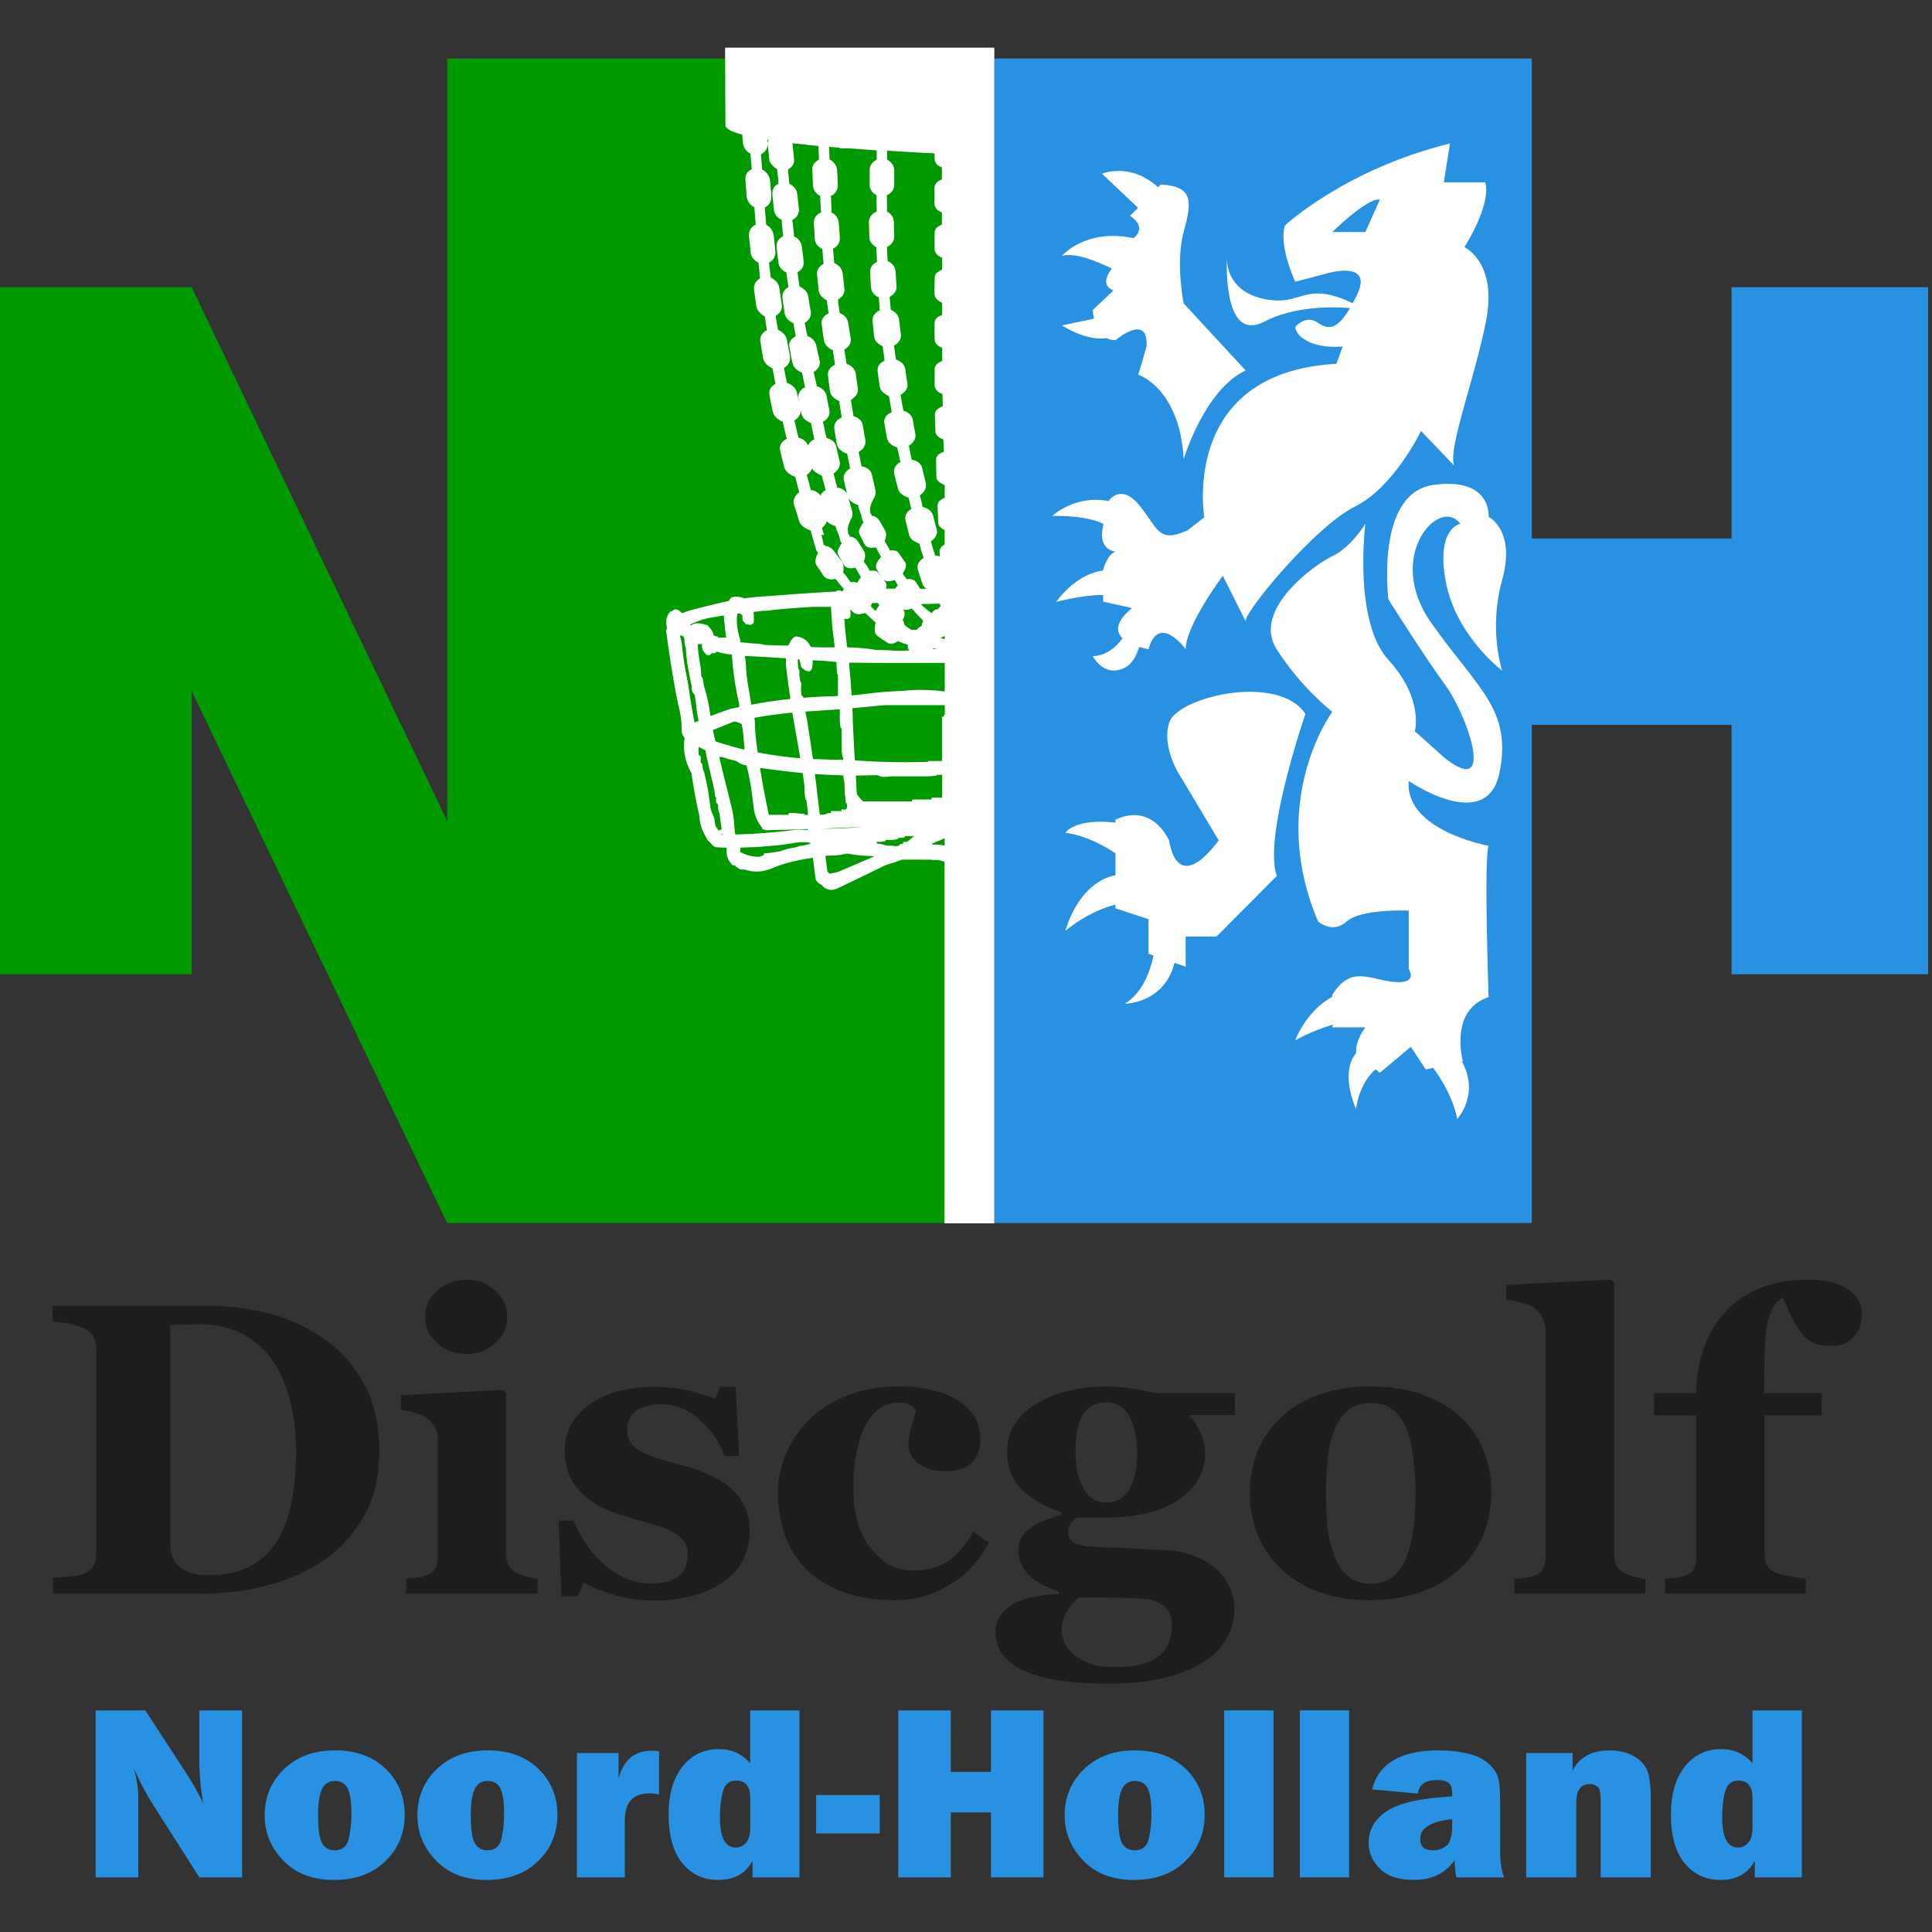 <?xml version="1.0" encoding="UTF-8"?>
<!-- Generator: Adobe Illustrator 24.2.0, SVG Export Plug-In . SVG Version: 6.00 Build 0)  -->
<svg width="100" height="100" overflow="visible" version="1.2" viewBox="0 0 100 100" xml:space="preserve" xmlns="http://www.w3.org/2000/svg">
<rect x="0" y="0" width="100" height="100" fill="#333333" stroke="none"/>
<g id="Route_wit" display="none" fill="none" stroke="#1d1e1c" stroke-dasharray="4, 8" stroke-miterlimit="10">
	<path d="m-1210.6 234.72s-58.55 84.77-49.7 130.38l-8.85 41.53-105.87-21.45" display="inline"/>
	
		<line x1="651.23" x2="768.17" y1="154.89" y2="372.43" display="inline"/>
	<path d="m1337.5 328s17.25-79.35-21.91-138.38c-14.53-21.9-65.26-56.31-128.17-63.3-40.21-4.47-89.36 21.45-89.36 21.45s-61.3 33.68-79.17 64.83l-14.88-8.68" display="inline"/>
	<polyline points="1036.9 -300.94 1085.2 -362 1192.2 -481.45 1177.7 -709.74 1111.3 -741.4" display="inline"/>
	<polyline points="-212.26 -623.83 -181.11 -541.11 -27.28 -424.36 70.79 -307.91 114.55 -255.66 294.81 -218.89 268.26 -390.98" display="inline"/>
	<path d="m-579.02-256.03-25.41-75.03 6.13-10.72s46.47-49.19 58.38-79.66l-48.34-22.47-5.96-164.6-62.81-10.72-65.36-41.87-108.77 8.17s-58.72-2.55-86.3 88.85" display="inline"/>
	
		<line x1="-965.96" x2="-956.77" y1="-192.85" y2="16.51" display="inline"/>
	<polyline points="-1195.6 -77.73 -1207 -167.32 -1309.6 -257.19" display="inline"/>
	<path d="m167.66 596.6s-62.3 5.62-137.87-23.49l-57.7 32.68-129.19 98.55" display="inline"/>
	<path d="m-600.34 424s-27.57 18.38-43.91 57.19l-15.32 131.74s31.15 18.89 97.53 196.6l63.32 8.68" display="inline"/>
	<path d="m431.09 551.65c8.16 40.88-28.53 86.31-28.53 86.31-60.26 27.57-51.57 64.34-51.57 64.34l-32.64 95.35c-82.07 48.58-133.82 155.38-133.82 155.38l-9.7 2.55c-114.92 32.16-168.79-46.47-168.79-46.47l-32.27 13.09" display="inline"/>
	<polyline points="-1047.2 713.02 -938.89 692.6 -841.87 850.89" display="inline"/>
	<path d="m-981.89 507.82 53.55-3.14s102.47 7.49 130.72 30.98l105.87 54.81-28.6 71.49" display="inline"/>
</g>
<g id="Route_rood" display="none" fill="none" stroke-dasharray="4, 8" stroke-miterlimit="10">
	<g id="route_rood" display="inline"><g stroke="#e10b17">
		<path d="m1336.5 329.53s13.28-83.23-14.3-129.7-95.52-68.38-117.45-71.49c-17.2-2.44-51.64-7.71-107.23 20.43l-32.68-44.43 64.05-52.6"/>
		<polyline points="1038.9 -294.77 1112.9 -370.35 1190.1 -462.95 1187 -496.47 1185.4 -629.24 1102.7 -692.56 1028.1 -649.66"/>
		
			<line x1="-971.06" x2="-962.89" y1="-193.87" y2="9.87"/>
		<path d="m167.66 596.57s-59.23 7.19-136.85-24.98l-54.13 31.64-134.3 101.62"/>
		<path d="m-476.77 964.52-64.85-45.2-17.94-108.79s-37.02-84.94-47.43-111.3c-9.73-24.63-52.6-83.74-52.6-83.74l11.3-121.85s8.57-24.57 19.22-38.23"/>
		<polyline points="-667.82 1314 -638.13 1348.8 -616.94 1330.3 -511.91 1450.8 -495.17 1436.1"/>
		<path d="m7.83 908.09s22.29 40.69 65.36 45.98c36.16 4.44 98.85-1.87 98.85-1.87l17.55-7.34s47-82.21 67.43-98.04 60.9-49.39 64.47-53.99 21.76-91.57 29.57-101.25c0 0 4.05-34.82 41.28-44.45 17.74-4.59 55.81-112.18 55.81-112.18"/>
		</g><path d="m267.36-397.36 27.95 178.47-180.77-35.23-141.82-170.24-86.69-67.42s-39.79-28.9-65.24-46.3c-8.86-6.05-17.7 5.18-20.8 3.61" stroke="#1d1e1c"/><g stroke="#e10b17">
		<path d="m-575.95-256.03-25.41-75.03 6.13-10.72s46.47-49.19 58.38-79.66l-48.34-22.47-5.96-164.6-62.81-10.72-65.36-41.87-108.77 8.17s-58.72-2.55-86.3 88.85"/>
		<path d="m-1210.6 229.04s-84.77 123.47-35.74 184.74l-59.23 37.79"/>
		<polyline points="-1042 713.02 -928.68 690.55 -866.38 722.21"/>
		<path d="m-979.58 508.19 53.55-3.14s102.47 7.49 130.72 30.98l91.91 49.02"/>
	</g></g>
	<polyline points="-1199.6 -78.47 -1211.1 -167.32 -1263.9 -210.21 -1341.3 -157.36" display="inline" stroke="#e10b17"/>
</g>
<g transform="matrix(.272 0 0 .272 -19.685 -17.872)">
	<polygon points="254.19 76.84 157.46 76.84 157.46 221.93 108.84 120.35 72.25 120.35 72.25 251.1 108.84 251.1 108.84 197.18 157.46 298.44 254.19 298.44" fill="#090"/>
	<polygon points="363.86 203.65 401.88 203.65 401.88 251.1 439.28 251.1 439.28 120.35 401.88 120.35 401.88 168.17 363.86 168.17 363.86 76.84 261.63 76.84 261.63 298.44 363.86 298.44" fill="#2891e1"/>
	<g fill="#fff">
		<path d="m297.61 123.43s-1.57-7.81 0-13.57 1.96-8.64-4.32-9.05l-0.53 0.54c-5.31-4.85-10.69-2.59-10.69-2.59l6.85 6.48-1.52 1.54s3.41 1.97 0.69 4.24c-9.19-1.92-13.65 3.38-13.65 3.38 2.38-0.68 6.38 0.88 9.51 2.43-0.71 0.89-2.19 3.17 0.31 4.15l-3.93 3.7s0 0.73 0.2 1.67l-6.09 1.28c5.21 3.21 8.45 2.41 8.45 2.41l0.01-0.01c0.49 0.25 1.06 0.41 1.76 0.41 0 0 6.29-5.35 5.89 1.23l-1.57 5.35s7.86 2.47 8.64 16.04c0 0 3.93-13.16 11.79-16.86z"/>
		
			<path d="m351.05 112.74c5.5-9.05 3.93-12.34 3.93-12.34h-7.86l1.18-7.4c-20.04 4.94-31.43 15.63-31.43 15.63-1.18 4.11 1.99 10.69 1.99 10.69l6.26-1.65s8.64-2.47 5.5 4.11c-0.29 0.6-0.56 1.13-0.83 1.63-9.37-4.46-9.57 0.71-16.85-0.81-6.73-1.41-7.12-6.43-7.09-7.84-0.1 2.47-0.34 16.02 7.09 12.16 5.57-2.9 12.5-2.89 16.34-2.6-2.4 4.1-4.12 4.2-6.13 2.8-2.36-1.65-4.3 0.82-4.3 0.82s-0.02 1.65 2.73 2.88 6.29 0.82 6.29 0.82l-1.18 3.29c-29.86 1.65-25.15 29.2-25.15 29.2l-3.14 2.47c-5.5 2.47-5.5 0-9.04-4.52s-5.89-1.23-5.89-1.23l-0.05 0.22c-6.48-1.3-10.8 2.81-10.8 2.81 5.2-0.08 8.14 0.74 9.76 1.53-0.03 0.13-0.06 0.24-0.09 0.38-0.98 4.08 1.54 4.79 2.44 4.91-1.41 0.1-2.44 3.32-2.44 3.32v0.24c-2.15 0.31-5.63 1.55-8.94 5.98 0 0 5.05-1.34 8.94-1.32v1.27l5.5 1.23c-3.28 2.71-3.07 4.54-1.81 5.75-1.06 1.47-2.91 3.31-5.66 3.4 0 0 1.72 3.39 4.96 2.62 2.55-0.61 3.28-2.74 3.9-4.37 0.98 0.29 1.75 0.42 1.75 0.42 1.96-6.99 7.07 0 7.07 0 0-4.52 7.07-13.98 7.07-13.98l4.32 8.64c0-2.06 13.36-18.1 20.82-21.8 7.47-3.7 12.57-14.39 12.57-14.39l6.29 6.58c-1.18-3.29 3.93-16.45 6.1-27.55 2.19-11.12-4.12-14-4.12-14zm-18.86-2.88h-6.29s6.68-6.58 9.04-6.17z"/>
			<path d="m305.84 114.77c0.01-0.24 0.02-0.38 0.02-0.38s-0.01 0.14-0.02 0.38z"/>
		
		<path d="m320.79 201.57c-5.11-7.81-24.36-3.29-25.93 1.65s2.36 10.59 2.36 10.59l7.07 11.82c-8.25 10.9-9.43 0-9.43 0-3.93-7.61-10.22-3.91-10.22-3.91v0.52c-7.86-0.86-9.53 1.94-9.53 1.94 3.89 0.5 7.47 2.53 9.53 3.91v0.61 3.29 0.26c-7.24 1.47-9.53 10.58-9.53 10.58 3.85-3.12 7.33-4.43 9.53-4.99v0.72l6.29 2.06v6.58l0.94 0.33c-0.53 2.7-1.9 6.9-5.41 9.18 0 0 7.45-0.03 9.42-7.78l2.12 0.74v-5.76h5.89l11.45-11.52c-2.66-7.38 5.45-30.82 5.45-30.82z"/>
		<path d="m355.64 164.04s0.67-7.6-10.49-6.06c-11.15 1.54-8.57 21.8-8.57 21.8s7 11.1 10.93 16.45 9.82 21.8-0.39 13.57l-5.5-4.94s1.72-6.17-5.03-13.57-4.4-25.91-4.4-25.91-2.75 4.52-6.29 6.17-15.32 10.28-10.61 17.68 10.61 11.93 10.61 11.93-12.49 16.86-2.71 39.89c0 0 2.71 2.47 5.46 0s11.79-2.06 11.79-2.06v11.1s1.96 2.88-2.75 2.47-8.25-3.29-11.79 2.47v0.35c-5.08 2.8-7.05 8.29-7.05 8.29 2.53-1.41 5.16-2.37 7.05-2.96v0.5h6.29s-1.96 2.47-1.77 4.94c0 0-3.19 2.93 0 10.64 0 0 0.42-4.77 3.72-7.59l0.8 0.65 5.91-4.94 2.84 4.31 1.4-0.31c1.23 1.66 3.71 5.39 4.59 9.73 0 0 4.34-4.69 0.88-10.94l0.19-0.04s-2.69-9.74 4.89-12.21c0 0-0.91-26.73 0-28.79 0 0-15.99-2.88-15.2-12.34 0 0 14.93 10.28 17.29-1.65s-3.93-15.63-12.97-28.38 1.57-24.26 5.5-18.92c0 0-4.71 0.82-2.75 11.1s10.71 16.86 10.71 16.86-2.64-7.81 0-17.27c2.65-9.44-2.58-12.02-2.58-12.02z"/>
	</g>
	<path d="m252.14 74.77h-41.79c0 2.41 0.01 4.83 0.03 7.26v2.42c0.03 1.65 0.03 3.3 0.03 4.95v0.33c0.04 0.09 0.1 0.16 0.17 0.24 0.41 0.48 1.42 0.93 3.04 1.36 0.04 0.49 0.08 0.97 0.12 1.48 0.03 0.62 0.3 1.21 0.81 1.69 0.2 0.18 0.37 0.37 0.64 0.44 0.07 1.03 0.13 1.98 0.24 2.97-0.24 0.11-0.47 0.26-0.67 0.44-0.4 0.44-0.6 0.99-0.54 1.65 0.07 0.99 0.17 2.02 0.24 3.01 0.03 0.66 0.34 1.21 0.81 1.69 0.2 0.18 0.4 0.33 0.64 0.44 0.1 1.1 0.2 2.24 0.27 3.34-0.27 0.07-0.5 0.26-0.74 0.51-0.4 0.4-0.6 0.95-0.54 1.65 0.1 0.95 0.2 1.94 0.3 2.97 0.03 0.66 0.34 1.21 0.84 1.65 0.23 0.22 0.44 0.33 0.67 0.44 0.1 1.03 0.2 1.98 0.3 2.97-0.2 0.11-0.44 0.29-0.6 0.48-0.44 0.44-0.6 1.03-0.54 1.69 0.13 0.99 0.27 1.98 0.4 2.97 0.07 0.66 0.44 1.21 0.97 1.65 0.2 0.22 0.4 0.33 0.67 0.44 0.1 0.88 0.27 1.76 0.4 2.68-0.3 0.07-0.54 0.26-0.77 0.51-0.4 0.44-0.57 1.03-0.47 1.65 0.17 1.03 0.34 2.05 0.5 3.04 0.13 0.62 0.5 1.21 1.07 1.61 0.27 0.18 0.5 0.33 0.74 0.44 0.2 0.99 0.37 1.98 0.57 2.93-0.27 0.11-0.47 0.29-0.67 0.48-0.47 0.48-0.6 1.06-0.47 1.72 0.17 0.99 0.37 1.98 0.6 2.97 0.13 0.66 0.5 1.21 1.14 1.61 0.23 0.18 0.5 0.29 0.77 0.4 0.24 1.1 0.47 2.2 0.77 3.26-0.3 0.15-0.57 0.33-0.81 0.59-0.44 0.51-0.6 1.1-0.44 1.72 0.24 0.99 0.5 2.02 0.74 3.01 0.2 0.66 0.6 1.17 1.28 1.54 0.27 0.18 0.54 0.29 0.84 0.37 0.24 0.99 0.5 1.98 0.77 2.97-0.24 0.15-0.44 0.29-0.6 0.55-0.44 0.55-0.57 1.14-0.4 1.8 0.34 0.99 0.64 2.02 0.94 3.04 0.2 0.62 0.67 1.14 1.38 1.5 0.27 0.15 0.54 0.26 0.84 0.37 0 0.03 0.01 0.05 0.02 0.08-0.01-0.01-0.01-0.03-0.02-0.05l0.6 2.13c0.1 0.4 0.2 0.73 0.3 0.95 0.03 0.11 0.07 0.22 0.1 0.37 0.07 0.29 0.2 0.55 0.44 0.77-0.2 0.29-0.34 0.59-0.4 0.92-0.2 0.55-0.17 1.06 0.1 1.47 0.44 0.62 0.87 1.32 1.34 2.02 0.34 0.4 0.81 0.62 1.51 0.66 0.24-0.04 0.5-0.07 0.74-0.11 0.5 0.66 1.04 1.28 1.58 1.91-0.07 0.14-0.13 0.28-0.19 0.42-0.07 0.01-0.14 0.01-0.21 0.02-0.13-0.07-0.3-0.15-0.47-0.18h-0.03c-0.1 0.04-0.2 0.04-0.3 0.07-0.07 0-0.13 0-0.17 0.04-0.03 0.04-0.07 0.07-0.1 0.11-5.1 0.29-10.24 0.66-15.35 1.06-0.71 0.07-1.41 0.15-2.12 0.26-0.5-0.26-1.14-0.37-1.91-0.33v0.04c-0.1 0-0.2 0.04-0.34 0.04-0.03 0-0.1 0.04-0.17 0.04-0.2 0.22-0.37 0.44-0.54 0.7-1.14 0.22-2.25 0.48-3.32 0.77-1.38 0.33-2.75 0.66-4.13 1.03-0.03 0.04-0.03 0.04-0.07 0.04-0.4 0.11-0.77 0.26-1.14 0.44h-0.1c-0.1 0-0.2-0.04-0.24-0.07-0.67-0.73-1.28-0.81-1.78-0.29v0.04c-0.13 0.04-0.24 0.04-0.34 0.07-0.6 0.62-0.84 1.43-0.74 2.38 0.03 0.11 0.03 0.22 0.07 0.33v0.48 0.15c-0.03 0.07-0.07 0.15-0.13 0.22 0.54 4.14 1.18 8.32 1.98 12.5 0.13 0.77 0.34 1.54 0.5 2.31 0.13 0.48 0.2 0.88 0.27 1.32 0.13 0.81 0.2 1.58 0.2 2.42-0.03 0.84 0.17 1.5 0.57 1.87-0.34 2.42 0.1 4.65 1.31 6.74 0.4 2.82 0.91 5.57 1.54 8.28 0 0.51 0.07 0.99 0.2 1.47 0.24 0.95 0.64 1.8 1.11 2.57 0.13 0.33 0.3 0.59 0.57 0.77h0.03c0.2 0.26 0.4 0.48 0.67 0.73 0.17 0.18 0.37 0.26 0.6 0.29 0.64 0.04 1.31 0.07 1.98 0.11v0.51c-0.03 1.06 0.24 1.83 0.81 2.38 0.07 0.15 0.13 0.26 0.27 0.37 0.07 0.04 0.17 0.07 0.27 0.07h0.2c0.07 0.04 0.1 0.04 0.13 0.07 0.03 0.07 0.03 0.15 0.1 0.22 0.03 0.04 0.13 0.07 0.24 0.07 0.27 0.37 0.74 0.51 1.41 0.44 1.68 0.59 3.43 0.51 5.17-0.22 1.04-0.44 2.12-0.81 3.19-1.1 1.54-0.4 3.09-0.7 4.63-0.92 0.17 1.39 0.34 2.79 0.54 4.18 0.27 0.48 0.64 0.81 1.11 0.99 0.2 0.26 0.4 0.44 0.6 0.55l0.03 0.04c0.74 0.48 1.61 0.48 2.62-0.04 2.92-1.39 5.88-2.82 8.8-4.25 0.23-0.07 0.44-0.18 0.71-0.26 0.84-0.22 1.71-0.51 2.52-0.84 1.81-0.04 3.63 0 5.47 0 0.3 0.07 0.67 0.07 1.11 0.04 0.53 0.06 1.03 0.19 1.53 0.34v68.82h9.48v-223.73zm-21.98 18.88c0.67 0.04 1.34 0.11 2.02 0.18v0.11h1.75c1.67 0.13 3.43 0.26 5.27 0.38v1.82c-0.23 0.07-0.44 0.22-0.67 0.4-0.44 0.4-0.67 0.92-0.67 1.5v2.86c0 0.55 0.24 1.1 0.71 1.54 0.17 0.18 0.37 0.29 0.6 0.4 0 1.06 0 2.09 0.03 3.12-0.3 0.11-0.57 0.26-0.77 0.48-0.47 0.4-0.71 0.92-0.71 1.54 0.03 0.95 0.07 1.91 0.07 2.82 0 0.59 0.27 1.1 0.74 1.54 0.2 0.18 0.4 0.33 0.6 0.4 0.03 0.92 0.1 1.87 0.13 2.79-0.23 0.11-0.47 0.26-0.67 0.44-0.47 0.44-0.67 0.95-0.64 1.58 0.03 0.92 0.1 1.87 0.17 2.79 0.03 0.62 0.3 1.14 0.84 1.58 0.17 0.15 0.4 0.29 0.64 0.37 0.07 0.84 0.13 1.65 0.2 2.49-0.3 0.07-0.54 0.26-0.77 0.48-0.47 0.44-0.67 0.95-0.6 1.58 0.07 0.95 0.17 1.87 0.27 2.82 0.07 0.59 0.37 1.14 0.94 1.54 0.23 0.15 0.47 0.29 0.71 0.4 0.03 0.44 0.1 0.92 0.17 1.36 0.07 0.48 0.13 0.92 0.17 1.39-0.24 0.11-0.47 0.26-0.71 0.44-0.47 0.44-0.67 0.95-0.6 1.58 0.1 0.95 0.24 1.87 0.4 2.82 0.07 0.59 0.4 1.1 1.04 1.47 0.2 0.18 0.47 0.33 0.71 0.4 0.17 1.03 0.37 2.05 0.54 3.08-0.3 0.11-0.6 0.29-0.84 0.51-0.5 0.48-0.67 1.03-0.57 1.61 0.17 0.95 0.34 1.87 0.5 2.82 0.13 0.59 0.54 1.1 1.18 1.47 0.24 0.11 0.5 0.22 0.77 0.33 0.2 0.92 0.4 1.83 0.6 2.75-0.27 0.11-0.47 0.29-0.67 0.51-0.5 0.51-0.64 1.06-0.5 1.69 0.2 0.95 0.44 1.87 0.71 2.82 0.13 0.62 0.57 1.1 1.24 1.43 0.27 0.15 0.5 0.26 0.77 0.33 0 0 0 0.04 0.03 0.04l0.4 1.76h0.03c0.03 0.11 0.03 0.26 0.1 0.37-0.27 0.11-0.5 0.29-0.67 0.48-0.44 0.48-0.6 1.03-0.47 1.65 0.23 0.92 0.44 1.83 0.67 2.71 0.13 0.59 0.54 1.06 1.21 1.39 0.23 0.15 0.5 0.26 0.77 0.33 0.1 0.37 0.2 0.73 0.3 1.14h-0.03c0.17 0.51 0.37 1.06 0.54 1.61-0.3 0.15-0.54 0.37-0.74 0.62-0.44 0.55-0.54 1.1-0.34 1.65 0.27 0.92 0.57 1.8 0.87 2.71 0.15 0.34 0.39 0.63 0.72 0.88h-1.16c-0.28-0.42-0.56-0.84-0.84-1.28-0.23-0.37-0.64-0.55-1.18-0.59-0.27 0-0.47 0.04-0.57 0.07-0.03-0.07-0.03-0.11-0.07-0.15h0.03c-0.03 0-0.03-0.04-0.07-0.07-0.03-0.04-0.07-0.11-0.07-0.15h-0.07c-0.07-0.07-0.13-0.18-0.17-0.26-0.13-0.15-0.23-0.29-0.34-0.44 0.17-0.26 0.3-0.55 0.44-0.81 0.27-0.59 0.27-1.03 0.03-1.39-0.4-0.55-0.81-1.1-1.14-1.65-0.27-0.4-0.64-0.59-1.18-0.59-0.27 0-0.47 0-0.6 0.04-0.03-0.11-0.1-0.26-0.13-0.37-0.03 0-0.03-0.04-0.03-0.04-0.27-0.48-0.54-0.95-0.84-1.43 0.13-0.22 0.2-0.44 0.23-0.62 0.17-0.55 0.1-0.99-0.13-1.39-0.34-0.62-0.71-1.21-1.04-1.83-0.24-0.4-0.57-0.66-0.94-0.81-0.13-0.07-0.27-0.11-0.47-0.07-0.03-0.07-0.07-0.15-0.1-0.22v0.07c-0.1 0-0.07-0.04 0-0.07-0.07-0.07-0.1-0.15-0.13-0.26h-0.1v-0.15c-0.03-0.22-0.03-0.44-0.07-0.66 0-0.51 0.2-1.17 0.64-1.94 0.37-0.59 0.5-1.14 0.37-1.76-0.2-0.95-0.44-1.91-0.64-2.82-0.13-0.62-0.5-1.1-1.11-1.39-0.3-0.15-0.57-0.22-0.87-0.26-0.2-0.92-0.37-1.83-0.57-2.75 0.3-0.18 0.57-0.37 0.81-0.62 0.4-0.55 0.57-1.1 0.47-1.69-0.17-0.92-0.34-1.83-0.5-2.79-0.1-0.62-0.47-1.06-1.04-1.43-0.27-0.11-0.5-0.22-0.7-0.26-0.2-1.06-0.34-2.09-0.5-3.12 0.27-0.18 0.54-0.37 0.77-0.62 0.44-0.48 0.64-1.03 0.54-1.61-0.13-0.92-0.27-1.87-0.4-2.79-0.1-0.59-0.44-1.1-0.97-1.47-0.27-0.18-0.54-0.29-0.77-0.37-0.07-0.29-0.1-0.59-0.13-0.88 0-0.07-0.03-0.15-0.03-0.26-0.1-0.51-0.2-1.06-0.27-1.58 0.27-0.15 0.5-0.33 0.74-0.59 0.4-0.44 0.57-0.99 0.47-1.58-0.17-0.95-0.3-1.91-0.47-2.86-0.1-0.62-0.4-1.17-0.97-1.58-0.2-0.15-0.44-0.26-0.64-0.33-0.13-0.84-0.27-1.72-0.34-2.57 0.23-0.11 0.47-0.29 0.71-0.55 0.4-0.44 0.57-0.99 0.5-1.58-0.1-0.95-0.2-1.91-0.3-2.86-0.1-0.62-0.4-1.14-0.91-1.54-0.23-0.18-0.47-0.33-0.71-0.4-0.07-0.92-0.13-1.83-0.24-2.75 0.27-0.11 0.5-0.29 0.74-0.51 0.4-0.44 0.6-0.99 0.57-1.58-0.07-0.95-0.13-1.91-0.2-2.86-0.07-0.59-0.3-1.1-0.77-1.54-0.2-0.18-0.4-0.29-0.6-0.37-0.03-1.06-0.1-2.16-0.13-3.19 0.27-0.11 0.5-0.26 0.71-0.48 0.4-0.44 0.64-0.95 0.6-1.58-0.03-0.92-0.07-1.87-0.13-2.82-0.03-0.62-0.3-1.14-0.77-1.58-0.2-0.22-0.44-0.37-0.67-0.44-0.03-0.83-0.06-1.66-0.09-2.5-0.02 0.07 0 0.07 0.02 0.07zm20.48 88.01c-0.3 0-0.64 0.26-1.01 0.73l-1.54-1.21c-0.19-0.21-0.35-0.38-0.48-0.52 1.5-0.03 2.68-0.05 3.55-0.08 0.07 0.15 0.15 0.31 0.22 0.46-0.2 0.15-0.4 0.37-0.54 0.62 0 0 0 0.01-0.01 0.01-0.06-0.01-0.12-0.02-0.19-0.01zm0.1 7.52-0.93 0.06c0.05-0.05 0.1-0.09 0.16-0.14 0.26 0.01 0.52 0.05 0.77 0.08zm-16.52-6.9c-0.03-0.11-0.03-0.22-0.03-0.37v-0.27c0.15 0.16 0.29 0.32 0.44 0.49 0.4 0.4 0.97 0.55 1.68 0.4 0.27-0.04 0.5-0.11 0.71-0.18 0.67 0.62 1.34 1.28 2.02 1.87-0.13 0.22-0.2 0.55-0.2 0.92-0.07 0.77 0.1 1.28 0.54 1.61 0.64 0.48 1.34 0.92 2.02 1.36 0.47 0.18 0.94 0.11 1.48-0.18 0.13-0.07 0.27-0.15 0.4-0.22 0.6 0.29 1.24 0.51 1.88 0.7-0.07 0.22-0.07 0.48 0 0.7 0.08 0.14 0.18 0.26 0.29 0.37-0.69 0.03-1.37 0.05-2.03 0.07-1.48-0.07-2.96-0.15-4.4-0.18-1.75-0.29-3.56-0.44-5.41-0.48-0.03-0.11-0.03-0.22-0.07-0.33-0.2-1.69-0.4-3.41-0.5-5.13 0.91 0.21 1.32-0.16 1.18-1.15zm-0.33-14.88h-0.07c-0.03-0.04-0.03-0.11-0.03-0.15-0.03-0.22-0.07-0.44-0.07-0.66-0.07-0.51 0.13-1.14 0.5-1.94 0.37-0.55 0.47-1.14 0.3-1.72-0.23-0.81-0.46-1.59-0.68-2.39 0.22 0.37 0.56 0.68 1.02 0.93 0.24 0.15 0.5 0.26 0.81 0.33v0.04l0.1 0.51 0.54 1.54v0.33h0.1v0.15c0.03 0.29 0.13 0.55 0.3 0.73-0.27 0.29-0.44 0.59-0.57 0.88-0.34 0.55-0.37 1.03-0.2 1.39 0.3 0.62 0.6 1.28 0.97 1.94 0.24 0.4 0.67 0.62 1.34 0.66 0.27-0.04 0.54-0.07 0.77-0.11 0.07 0.07 0.1 0.15 0.17 0.26 0.13 0.26 0.24 0.48 0.37 0.73 0.17 0.26 0.3 0.55 0.47 0.81-0.2 0.26-0.4 0.51-0.6 0.81-0.37 0.59-0.47 1.1-0.24 1.54 0.36 0.55 0.69 1.1 1.04 1.65-0.2-0.27-0.39-0.54-0.57-0.81-0.27-0.4-0.67-0.59-1.21-0.55-0.27-0.04-0.47 0-0.57 0.04-0.07-0.15-0.13-0.26-0.2-0.37v-0.04c-0.3-0.48-0.6-0.92-0.94-1.39 0.13-0.22 0.2-0.44 0.2-0.62 0.13-0.55 0.07-0.99-0.17-1.36-0.4-0.62-0.77-1.25-1.14-1.83-0.27-0.4-0.6-0.66-1.01-0.81-0.13-0.07-0.27-0.07-0.47-0.04-0.03-0.07-0.07-0.15-0.1-0.22v0.07c-0.1-0.04-0.07-0.04 0-0.07-0.06-0.08-0.1-0.15-0.16-0.26zm5.81 13.49c-0.2 0.22-0.37 0.51-0.54 0.77-0.07 0.1-0.12 0.2-0.16 0.3-0.31-0.29-0.61-0.57-0.91-0.85 0.07-0.21 0.12-0.42 0.16-0.62 0.21-0.01 0.42-0.03 0.65-0.04h0.53c0.08 0.15 0.18 0.29 0.27 0.44zm1.17-4.4c-0.14-0.17-0.26-0.34-0.39-0.52 0.28 0.28 0.71 0.4 1.3 0.33 0.03-0.04 0.1-0.04 0.1-0.04 0.3-0.04 0.5-0.11 0.77-0.18 0.17 0.33 0.37 0.7 0.57 1.03-0.17 0.18-0.35 0.39-0.5 0.62h-1.75c0.19-0.52 0.15-0.93-0.1-1.24zm3.86 8.36c-0.1-0.12-0.2-0.23-0.29-0.32-0.03-0.36-0.12-0.64-0.3-0.81 0.09-0.18 0.19-0.35 0.25-0.52 0.2-0.59 0.17-1.03-0.07-1.36-0.03-0.04-0.06-0.08-0.09-0.12 0.24 0.05 0.51 0.06 0.83 0.01 0.3-0.07 0.57-0.11 0.81-0.22l2.18 2.35h0.03c-0.21 0.37-0.3 0.69-0.33 0.97-0.28 0.11-0.57 0.32-0.88 0.64-0.03 0.02-0.05 0.05-0.08 0.07h-1.06zm-21.79-87.35c0.3-0.29 0.47-0.62 0.54-1.06v-0.29c-0.07-0.95-0.17-1.91-0.27-2.82-0.01-0.13-0.04-0.25-0.08-0.37 0.22 0.03 0.43 0.05 0.65 0.08l2.02 0.18v0.04c0.74 0.06 1.51 0.13 2.3 0.22 0.06 0.87 0.09 1.72 0.12 2.6-0.23 0.11-0.44 0.26-0.64 0.44-0.44 0.4-0.67 0.92-0.64 1.54 0.03 0.95 0.1 1.94 0.13 2.9 0.03 0.59 0.27 1.14 0.77 1.61 0.17 0.18 0.37 0.29 0.6 0.4 0.03 1.06 0.1 2.16 0.17 3.19-0.3 0.07-0.54 0.26-0.77 0.48-0.44 0.4-0.64 0.95-0.6 1.61 0.07 0.92 0.13 1.87 0.17 2.82 0.03 0.66 0.3 1.17 0.81 1.61 0.2 0.18 0.4 0.33 0.64 0.4 0.07 0.95 0.13 1.91 0.24 2.82-0.24 0.11-0.47 0.26-0.64 0.48-0.47 0.44-0.67 0.95-0.6 1.61 0.07 0.95 0.17 1.91 0.3 2.86 0.03 0.62 0.34 1.14 0.91 1.58 0.17 0.18 0.4 0.33 0.64 0.4 0.1 0.84 0.2 1.69 0.34 2.53-0.3 0.07-0.57 0.26-0.77 0.51-0.47 0.44-0.64 0.95-0.54 1.58 0.1 0.99 0.23 1.94 0.4 2.9 0.07 0.62 0.4 1.14 0.97 1.58 0.23 0.18 0.47 0.29 0.74 0.4 0.07 0.51 0.17 1.03 0.24 1.5 0 0.11 0.03 0.18 0.03 0.26 0.03 0.37 0.1 0.7 0.13 1.06-0.27 0.11-0.5 0.26-0.71 0.44-0.47 0.48-0.71 0.99-0.6 1.65 0.1 0.95 0.2 1.91 0.37 2.86 0.07 0.62 0.4 1.1 1.01 1.5 0.24 0.18 0.5 0.33 0.74 0.4 0.17 1.06 0.3 2.09 0.5 3.15-0.3 0.11-0.6 0.29-0.84 0.51-0.5 0.51-0.67 1.06-0.57 1.69 0.13 0.95 0.3 1.91 0.47 2.86 0.13 0.62 0.54 1.1 1.18 1.5 0.23 0.15 0.47 0.26 0.77 0.33 0.2 0.95 0.37 1.87 0.57 2.82-0.27 0.11-0.47 0.29-0.67 0.51-0.5 0.51-0.67 1.1-0.5 1.76 0.18 0.84 0.36 1.69 0.59 2.53-0.21-0.38-0.55-0.7-0.99-0.92-0.3-0.15-0.6-0.22-0.87-0.22-0.27-0.92-0.47-1.83-0.7-2.71 0.27-0.18 0.54-0.4 0.74-0.66 0.4-0.55 0.54-1.1 0.4-1.69-0.2-0.92-0.44-1.83-0.64-2.75-0.13-0.59-0.5-1.06-1.14-1.39-0.23-0.11-0.47-0.22-0.71-0.26-0.23-1.03-0.47-2.05-0.67-3.08 0.27-0.18 0.54-0.37 0.77-0.62 0.4-0.48 0.57-1.03 0.44-1.61-0.2-0.92-0.37-1.83-0.54-2.75-0.13-0.59-0.47-1.06-1.07-1.47-0.27-0.15-0.54-0.26-0.77-0.33-0.07-0.29-0.13-0.59-0.17-0.88-0.03-0.07-0.03-0.15-0.07-0.22-0.13-0.55-0.23-1.06-0.37-1.61 0.27-0.15 0.5-0.33 0.71-0.55 0.4-0.48 0.54-1.03 0.44-1.61-0.23-0.95-0.44-1.87-0.64-2.82-0.13-0.62-0.47-1.14-1.04-1.54-0.23-0.15-0.47-0.26-0.67-0.33-0.17-0.84-0.34-1.65-0.5-2.49 0.27-0.18 0.5-0.33 0.71-0.59 0.4-0.48 0.54-0.99 0.44-1.58-0.17-0.95-0.34-1.91-0.47-2.86-0.1-0.59-0.44-1.1-0.97-1.5-0.23-0.18-0.47-0.29-0.71-0.4-0.13-0.88-0.23-1.8-0.37-2.71 0.23-0.11 0.47-0.29 0.67-0.51 0.4-0.44 0.57-0.99 0.5-1.58-0.13-0.95-0.24-1.87-0.34-2.79-0.1-0.62-0.37-1.14-0.87-1.58-0.23-0.15-0.4-0.26-0.6-0.33-0.13-1.06-0.2-2.13-0.34-3.19 0.27-0.11 0.5-0.26 0.71-0.48 0.3-0.37 0.5-0.77 0.54-1.21v-0.33c-0.1-0.95-0.2-1.87-0.3-2.79-0.07-0.66-0.34-1.17-0.84-1.61-0.24-0.18-0.44-0.33-0.67-0.4-0.1-0.92-0.2-1.83-0.27-2.75 0.18-0.09 0.42-0.28 0.62-0.46zm2.11 51.76c-0.27-0.11-0.5-0.22-0.74-0.26-0.27-1.1-0.5-2.2-0.77-3.3 0.27-0.15 0.54-0.37 0.74-0.62 0.4-0.51 0.54-1.06 0.4-1.65-0.2-0.99-0.44-1.98-0.64-2.93-0.13-0.62-0.5-1.17-1.11-1.54-0.3-0.18-0.54-0.33-0.81-0.4-0.2-0.95-0.4-1.87-0.57-2.86 0.27-0.11 0.5-0.29 0.71-0.55 0.37-0.51 0.54-1.06 0.44-1.69-0.2-0.99-0.4-1.98-0.57-3.01-0.13-0.66-0.47-1.17-1.07-1.61-0.2-0.18-0.44-0.29-0.64-0.37-0.17-0.88-0.3-1.76-0.44-2.64 0.27-0.15 0.47-0.37 0.71-0.59 0.4-0.48 0.54-1.06 0.44-1.69-0.17-0.99-0.3-1.98-0.44-2.97-0.1-0.66-0.4-1.17-0.91-1.61-0.27-0.18-0.5-0.33-0.74-0.44-0.1-0.95-0.24-1.91-0.34-2.86 0.27-0.11 0.5-0.29 0.71-0.55 0.4-0.44 0.57-0.99 0.5-1.65-0.1-0.95-0.2-1.94-0.3-2.93-0.07-0.62-0.37-1.21-0.84-1.65-0.2-0.18-0.4-0.29-0.6-0.4-0.07-1.1-0.2-2.2-0.27-3.3 0.23-0.11 0.5-0.26 0.71-0.51 0.4-0.48 0.57-0.99 0.54-1.61-0.07-0.99-0.13-1.98-0.24-2.97-0.07-0.66-0.34-1.21-0.84-1.65-0.2-0.22-0.44-0.37-0.67-0.48-0.07-0.95-0.13-1.94-0.24-2.9 0.27-0.11 0.5-0.29 0.71-0.48 0.4-0.44 0.6-0.99 0.6-1.58-0.02-0.24-0.05-0.48-0.07-0.72 0.08 0.01 0.16 0.03 0.23 0.04-0.12 0.28-0.18 0.59-0.16 0.93 0.1 0.95 0.2 1.91 0.3 2.86 0 0.11 0.03 0.22 0.03 0.29 0.24 0.4 0.54 0.73 0.81 1.03 0.2 0.15 0.4 0.33 0.64 0.44 0.1 0.92 0.2 1.87 0.27 2.79-0.23 0.11-0.44 0.26-0.64 0.44-0.4 0.4-0.57 0.92-0.54 1.58 0.1 0.95 0.2 1.87 0.3 2.82 0 0.15 0 0.22 0.03 0.33 0.1 0.48 0.37 0.92 0.77 1.28 0.2 0.18 0.44 0.29 0.67 0.4 0.1 1.06 0.17 2.09 0.3 3.15-0.3 0.11-0.5 0.26-0.71 0.48-0.44 0.44-0.6 0.95-0.54 1.58 0.1 0.99 0.2 1.91 0.34 2.86 0.03 0.59 0.34 1.14 0.87 1.58 0.2 0.15 0.4 0.29 0.64 0.37 0.1 0.95 0.27 1.87 0.4 2.82-0.27 0.11-0.47 0.29-0.64 0.48-0.4 0.44-0.57 0.99-0.5 1.61 0.13 0.92 0.27 1.87 0.4 2.82 0.1 0.62 0.44 1.14 1.01 1.54 0.2 0.18 0.44 0.33 0.67 0.4 0.17 0.84 0.27 1.69 0.44 2.53-0.27 0.07-0.5 0.26-0.74 0.48-0.44 0.44-0.57 0.99-0.44 1.61 0.17 0.95 0.34 1.91 0.54 2.86 0.13 0.62 0.47 1.14 1.11 1.54 0.23 0.18 0.47 0.29 0.74 0.4 0.1 0.48 0.2 0.99 0.3 1.5 0.03 0.07 0.03 0.15 0.07 0.22 0.07 0.37 0.1 0.7 0.2 1.06-0.27 0.11-0.5 0.26-0.71 0.48-0.47 0.44-0.64 0.99-0.54 1.61 0.13 0.95 0.34 1.87 0.54 2.82 0.1 0.62 0.47 1.1 1.07 1.5 0.27 0.18 0.5 0.29 0.77 0.37 0.2 1.06 0.4 2.09 0.64 3.12-0.3 0.11-0.54 0.29-0.81 0.55-0.2 0.22-0.33 0.43-0.42 0.66-0.15-0.5-0.5-0.94-1.06-1.26zm2.52 9.97c-0.3-0.18-0.6-0.26-0.91-0.29-0.24-0.95-0.5-1.91-0.77-2.86 0.27-0.18 0.5-0.4 0.71-0.66 0.14-0.19 0.23-0.39 0.31-0.58 0.21 0.39 0.58 0.72 1.07 0.99 0.23 0.15 0.47 0.26 0.77 0.37 0.24 0.92 0.47 1.83 0.74 2.79-0.27 0.11-0.47 0.29-0.67 0.51-0.15 0.16-0.25 0.34-0.34 0.51-0.22-0.33-0.51-0.6-0.91-0.78zm5.21 15.35c0.1-0.22 0.13-0.44 0.1-0.66 0.07-0.55-0.07-1.03-0.37-1.43-0.5-0.66-0.97-1.28-1.44-1.94-0.34-0.4-0.71-0.7-1.11-0.84-0.13-0.07-0.3-0.11-0.5-0.07-0.03-0.07-0.07-0.15-0.13-0.22 0 0 0 0.04 0.03 0.07-0.1-0.04-0.17-0.04-0.23-0.07-0.03-0.18-0.13-0.51-0.2-0.92-0.1-0.33-0.17-0.7-0.24-1.03l0.5 0.04c-0.13-0.44-0.3-0.88-0.4-1.32 0.24-0.22 0.47-0.44 0.67-0.77 0.1-0.17 0.18-0.35 0.23-0.53 0.22 0.24 0.5 0.44 0.87 0.61 0.23 0.15 0.5 0.26 0.81 0.29v0.07l0.13 0.48 0.6 1.5c0.03 0.15 0.03 0.26 0.03 0.37h0.1v0.15c0.03 0.26 0.13 0.51 0.34 0.73-0.24 0.26-0.4 0.55-0.54 0.88-0.3 0.51-0.34 0.99-0.1 1.39 0.3 0.59 0.67 1.21 1.07 1.87 0.24 0.4 0.67 0.62 1.38 0.62 0.24-0.04 0.5-0.07 0.74-0.11 0.07 0.11 0.13 0.18 0.2 0.26 0.13 0.26 0.27 0.48 0.4 0.73 0.17 0.26 0.34 0.55 0.5 0.81-0.17 0.22-0.37 0.48-0.54 0.77-0.07 0.1-0.11 0.2-0.15 0.3-0.22-0.1-0.46-0.16-0.72-0.16-0.27 0-0.47 0.04-0.6 0.04-0.42-0.66-0.89-1.28-1.43-1.91zm-1.24 17.09c0 0.77 0.07 1.54 0.13 2.35h0.13c0.03 0.15 0.03 0.29 0.03 0.44v2.13 0.37 1.1 0.11h-0.27c-2.15 0.04-4.27 0.15-6.35 0.33 0-0.26-0.1-0.37-0.27-0.4-0.03-0.11-0.07-0.15-0.07-0.26-0.03-0.37-0.07-0.7-0.07-1.06v-0.18c0.13-0.62 0.07-1.03-0.17-1.28-0.03-0.44-0.1-0.88-0.17-1.32 0.1-0.44 0.07-0.77-0.1-0.92-0.03-0.07-0.03-0.15-0.07-0.18-0.07-0.62-0.13-1.25-0.1-1.72h0.3c0.1 0.4 0.2 0.84 0.3 1.28 0.07 0.18 0.13 0.33 0.27 0.4 1.24 1.06 1.91 0.73 1.95-0.95v-0.55c1.54 0.05 3.02 0.16 4.53 0.31zm-9.1 28.73v0.37h-0.34-3.36-0.07c-0.64-2.97-1.18-5.94-1.68-8.94 2.72 0.4 5.41 0.73 8.13 0.99 0.1 0.81 0.24 1.65 0.34 2.46v0.37c0 0.73 0.07 1.47 0.17 2.16 0 0.04 0.07 0.04 0.17 0.04 0 0.18 0.03 0.33 0.07 0.48 0.1 0.77 0.2 1.58 0.27 2.38v0.07h-0.34-0.34v-0.18c-1.01-0.12-2.02-0.2-3.02-0.2zm-0.47-27.74c0.23 2.02 0.5 4.03 0.81 6.05-2.52 0.26-5 0.62-7.45 1.1-0.2-1.28-0.4-2.57-0.64-3.89-0.2-1.21-0.34-2.46-0.37-3.67-0.03-0.62-0.1-1.17-0.24-1.72 2.62 0.11 5.24 0.29 7.86 0.44-0.04 0.55-0.04 1.1 0.03 1.69zm1.17 8.65c0.34 1.94 0.64 3.81 1.01 5.72 0.17 0.99 0.34 1.98 0.5 2.97-2.69-0.22-5.37-0.59-8.06-1.1h-0.03c-0.1-0.73-0.2-1.47-0.3-2.16-0.13-1.1-0.2-2.2-0.23-3.34 0-0.4-0.03-0.77-0.1-1.1 2.38-0.44 4.79-0.74 7.21-0.99zm-10.48-18.81c0.17-0.04 0.37-0.07 0.54-0.07 0.1 0.07 0.2 0.18 0.3 0.26 0.03 0.07 0.1 0.15 0.17 0.18 0 0.15 0 0.26-0.03 0.37-0.03 0.4 0.1 0.7 0.37 0.92 0.07 0.04 0.1 0.07 0.13 0.07 0.03 0.07 0.03 0.15 0.07 0.22 0 0.04 0.07 0.04 0.17 0.04h0.23c0.37 0.18 0.64 0.15 0.87 0 0.27-0.11 0.37-0.37 0.34-0.84v-0.62c0-0.33-0.03-0.62-0.07-0.88 0.64-0.07 1.28-0.15 1.88-0.22h0.1 0.34c0.47 0 0.91-0.04 1.31-0.15 2.52-0.26 5-0.44 7.52-0.59h1.24 0.34 2.02 0.03v0.55c0.07 1.25 0.13 2.46 0.27 3.67 0.1 0.84 0.2 1.69 0.3 2.53 0.03 0.18 0.07 0.37 0.07 0.55v0.04 0.37h-0.34-2.01-0.07c-0.67 0-1.34-0.04-1.98-0.07-0.07-0.04-0.1-0.04-0.13-0.04-0.47-1.1-1.34-1.76-2.65-1.98-0.27 0-0.54 0.11-0.77 0.37-0.27 0.33-0.5 0.66-0.67 1.03-0.07 0.11-0.07 0.22-0.13 0.33h-0.3-1.41c-0.97-0.04-1.95-0.07-2.96-0.11 0-0.04 0-0.07-0.03-0.07-0.54-0.11-1.07-0.18-1.65-0.18-0.17 0-0.97-0.07-2.42-0.22-0.13 0-0.27-0.04-0.4-0.07 0-0.15 0-0.29-0.03-0.44-0.17-0.55-0.3-1.14-0.44-1.72-0.22-1.14-0.25-2.2-0.12-3.23zm1.38 25.33v0.11c0 0.15 0 0.26-0.03 0.37v0.04c-1.58-0.37-3.12-0.81-4.63-1.28-0.3-0.11-0.6-0.22-0.87-0.29-0.17-0.73-0.34-1.43-0.47-2.16 1.34-0.55 2.69-1.06 4.03-1.61 0.5 0.07 0.97 0.18 1.38 0.48 0.03 0 0.07 0.04 0.1 0.04 0 0.18 0.03 0.37 0.07 0.51 0.07 0.37 0.13 0.73 0.17 1.14 0.03 0.55 0.1 1.1 0.13 1.69 0.05 0.3 0.09 0.63 0.12 0.96zm-2.42-17.56h0.03c0.2 3.19 0.67 6.34 1.38 9.42v0.18c0 0.11 0 0.26 0.03 0.37-0.6 0.11-1.18 0.26-1.75 0.37-1.28 0.44-2.52 0.88-3.73 1.36-0.03-0.18-0.07-0.4-0.1-0.62-0.23-1.83-0.67-3.59-1.21-5.32-0.03-0.22-0.03-0.48-0.07-0.73-0.03-0.26-0.1-0.48-0.23-0.73-0.07-0.04-0.1-0.11-0.17-0.18 0-0.81-0.07-1.58-0.2-2.31-0.23-1.25-0.4-2.53-0.47-3.81 0.3 0.04 0.57 0.04 0.84-0.04-0.1 0.81 0.17 1.47 0.71 1.91 0.07 0.18 0.2 0.26 0.37 0.22 0.27 0.07 0.5-0.04 0.7-0.29 0-0.04 0.03-0.04 0.03-0.07h0.2c0.5 0.04 0.71-0.07 0.67-0.33 0.96 0.31 1.93 0.53 2.97 0.6zm-3.59-7.11c0.54-0.07 1.07-0.15 1.61-0.26 0.17 0 0.34-0.04 0.5-0.07-0.03 0.4 0 0.81 0.07 1.21 0.03 0.44 0.1 0.88 0.13 1.28 0.03 0.59 0.1 1.17 0.24 1.72h-0.57-0.34-0.6-0.07v-0.18c-0.3-0.04-0.57-0.11-0.81-0.22-0.17-0.73-0.5-1.28-0.97-1.65-0.13-0.29-0.34-0.44-0.6-0.37-0.54-0.26-1.18-0.33-1.91-0.29-0.3 0.07-0.57 0.18-0.84 0.4-0.07-0.07-0.13-0.11-0.2-0.15 1.34-0.69 2.81-1.16 4.36-1.42zm-3.73 18.84c-0.27-1.43-0.5-2.86-0.71-4.29-0.03-0.22-0.07-0.44-0.1-0.66-0.07-0.55-0.17-1.14-0.27-1.69-0.5-2.35-0.87-4.73-1.11-7.15-0.07-0.55-0.2-1.06-0.37-1.54h0.2 0.13c0.07 0.04 0.17 0.07 0.3 0.11 0.07 0.07 0.13 0.18 0.17 0.29 0.07 0.11 0.07 0.22 0.07 0.33 0 0.51 0.07 0.99 0.17 1.43 0 0.04 0.03 0.04 0.1 0.04 0.03 1.03 0.13 2.02 0.27 3.01 0.13 0.81 0.27 1.65 0.44 2.42 0.1 0.59 0.23 1.17 0.37 1.8 0.03 0.04 0.03 0.11 0.03 0.18-0.07 0.55 0.07 1.06 0.4 1.47 0.07 0.11 0.17 0.18 0.24 0.29 0 0.48 0.07 0.95 0.17 1.39 0.1 1.17 0.27 2.35 0.5 3.45-0.27 0.11-0.54 0.22-0.77 0.33-0.06-0.4-0.13-0.8-0.23-1.21zm4.4 21.15c-0.17-0.26-0.27-0.51-0.27-0.81-0.07-0.84-0.3-1.54-0.67-2.13 0-0.26-0.07-0.48-0.17-0.66-0.1-0.73-0.2-1.5-0.3-2.24-0.2-1.5-0.5-2.97-0.87-4.36 0-0.18-0.03-0.33-0.13-0.44-0.07-0.26-0.13-0.51-0.23-0.77 0.07-0.44-0.03-0.73-0.27-0.84-0.03-0.07-0.07-0.18-0.1-0.29v-0.11c0.13-0.66 0.03-1.03-0.37-1.1v-0.37-0.37-0.37-0.48c0.44 0.26 0.84 0.48 1.28 0.66 0.07 0.37 0.13 0.7 0.2 1.03 0.23 1.1 0.47 2.16 0.74 3.26 0.07 0.37 0.17 0.77 0.27 1.17 0.03 0.07 0.03 0.15 0.03 0.18 0 0.04 0 0.04 0.03 0.04 0.07 0.26 0.13 0.55 0.2 0.81 0 0.22 0.03 0.44 0.1 0.62 0 0.04 0 0.04 0.03 0.04 0.07 0.18 0.1 0.37 0.13 0.59 0.03 0.4 0.07 0.81 0.17 1.21 0 0.04 0.07 0.04 0.17 0.04v0.07c-0.13 0.62-0.03 1.03 0.27 1.17 0.03 0.11 0.07 0.22 0.07 0.29 0 0.48 0.07 0.92 0.17 1.36 0 0.04 0.03 0.04 0.1 0.04 0.1 0.99 0.24 1.94 0.4 2.9v0.04c0 0.15 0 0.22-0.07 0.22-0.13 0.11-0.34 0.15-0.54 0.15-0.1-0.18-0.24-0.36-0.37-0.55zm0.97 1.4c0-0.04-0.03-0.07-0.1-0.11h0.1 0.27c0 0.04 0 0.07 0.03 0.11h-0.3zm2.62-0.04c-0.1-0.62-0.17-1.25-0.2-1.87-0.07-1.17-0.24-2.35-0.54-3.45-0.57-2.35-1.18-4.69-1.75-7.04-0.17-0.81-0.37-1.58-0.57-2.38h0.44 0.13c0.87 0.29 1.78 0.55 2.75 0.77 0.03 0.04 0.1 0.11 0.17 0.15 0.5 0.37 1.11 0.59 1.75 0.7 0 0.15 0.03 0.26 0.07 0.4 0.4 1.69 0.74 3.41 0.94 5.09 0.1 0.81 0.2 1.61 0.3 2.42 0.17 1.58 0.74 2.93 1.71 4.03h-0.1v0.18h0.27c0.13 0.11 0.27 0.18 0.44 0.18 2.65-0.07 5.31-0.11 7.96-0.22 0.03 0.07 0.03 0.11 0.07 0.18-0.57-0.04-1.14-0.07-1.68-0.07-0.23 0-0.44 0.04-0.64 0.04-3.83 0.49-7.65 0.78-11.52 0.89zm14.18 1.76v0.04c-0.44 0.07-0.91 0.22-1.34 0.33h-0.34c-0.1 0-0.2 0.04-0.3 0.07-0.2 0.07-0.4 0.15-0.64 0.22-0.74 0.11-1.48 0.26-2.22 0.48-0.27 0.11-0.57 0.18-0.84 0.29-0.97 0.18-1.98 0.33-3.06 0.4v0.37c-0.1 0-0.2 0.04-0.3 0.07-0.2 0.07-0.37 0.15-0.57 0.22-1.24 0-2.45-0.29-3.63-0.92v-0.11c0.03-0.26 0.03-0.51 0.03-0.73 1.01-0.04 2.05-0.07 3.09-0.11 0.57-0.04 1.18-0.07 1.81-0.15 1.85-0.11 3.69-0.33 5.54-0.66 0.94-0.15 1.95-0.15 2.92 0-0.02 0.04-0.09 0.11-0.15 0.19zm0.6-16.13c-0.3-2.16-0.64-4.32-0.97-6.49-0.13-0.84-0.3-1.69-0.47-2.53 0.37-0.04 0.71-0.07 1.04-0.07 1.85-0.15 3.69-0.26 5.51-0.37v0.29 1.47 0.37c0 0.51 0.07 0.99 0.17 1.43 0 0.04 0.07 0.04 0.17 0.04v0.37 0.37 0.37 0.37 0.37 1.47 0.37c0 0.62 0.07 1.21 0.17 1.8 0 0.04 0.03 0.04 0.13 0.04 0 0.18 0 0.33 0.03 0.51-0.94-0.04-1.88-0.07-2.79-0.07-1.01-0.04-2.02-0.07-2.99-0.11zm1.31 10.56c-0.17-1.28-0.3-2.53-0.47-3.78-0.13-1.32-0.3-2.64-0.47-3.92 1.81 0.11 3.63 0.22 5.41 0.26 0.03 0.44 0.07 0.84 0.17 1.25 0 0.04 0 0.04 0.03 0.04 0.03 0.81 0.07 1.61 0.1 2.42 0.03 0.15 0.03 0.26 0.07 0.4 0 0.4 0.07 0.81 0.13 1.17 0 0.04 0.07 0.04 0.17 0.04 0 0.15 0 0.26 0.03 0.37 0.07 0.73-0.27 0.99-1.04 0.73v0.37h-0.34-0.67-0.34-0.67v0.37h-0.34c-0.1 0-0.2 0.04-0.3 0.07-0.53 0.24-1.03 0.32-1.47 0.21zm0.37 2.71c2.62-0.11 5.24-0.26 7.89-0.37-2.65 0.26-5.27 0.37-7.89 0.37zm9.54 5.46s-0.03 0-0.07-0.04v0.07c-2.05 0.88-4.13 1.76-6.18 2.64-0.37 0.15-0.71 0.26-1.07 0.29-0.27 0.04-0.5 0.07-0.74 0.15-0.13-0.11-0.27-0.26-0.4-0.4-0.13-0.99-0.27-1.98-0.4-3.01 0.5-0.04 1.01-0.07 1.51-0.07 0.91-0.04 1.75-0.15 2.59-0.37 1.58 0.29 3.16 0.44 4.77 0.48 0.13 0 0.27 0.04 0.4 0.07-0.14 0.08-0.28 0.12-0.41 0.19zm7.38-3.52c-0.24 0.22-0.47 0.4-0.71 0.55-0.23 0.04-0.44 0.04-0.71 0v0.37h-0.34c-0.1 0-0.2 0.04-0.23 0.11-0.24 0.33-0.71 0.44-1.44 0.26h-0.34-0.74c-0.2-0.04-0.44-0.11-0.64-0.18-0.47-0.15-0.91-0.22-1.38-0.26 0.07-0.07 0.07-0.15 0.07-0.29h0.34c0.47 0 0.91-0.04 1.31-0.15 0.03-0.04 0.03-0.07 0.03-0.22h0.67 0.34c0.47 0 0.91-0.04 1.31-0.15 0-0.04 0.03-0.07 0.03-0.22 0.47 0 0.91-0.04 1.31-0.15 0-0.04 0.03-0.07 0.03-0.22h0.34 0.34 0.67 0.34 0.03c-0.22 0.19-0.42 0.37-0.63 0.55zm3.97-7.51h-0.34-1.34-0.34-1.68v0.37h-0.34-0.67-0.34-6.04-0.34-1.61c-0.03 0-0.03-0.04-0.07-0.04v-0.15h-0.13c-0.34-0.37-0.67-0.77-0.97-1.17-0.07-1.21-0.13-2.38-0.2-3.56 1.38-0.04 2.79-0.04 4.2-0.07 0.5 0.33 1.21 0.4 2.15 0.26 0.13-0.04 0.24-0.04 0.34-0.04h6.38 0.34c0.67 0 1.31-0.04 1.98-0.18 0.03 0 0.03-0.04 0.03-0.11h1.01v2.13 0.37 1.47 0.37h-0.34-1.68v0.35zm2.5 8.77c-0.62-0.12-1.26-0.19-1.93-0.19-0.1 0-0.17 0-0.27 0.04-0.1-0.04-0.17-0.11-0.24-0.18 0.5-0.26 1.04-0.48 1.54-0.66 0.31-0.11 0.61-0.27 0.89-0.44v1.43zm0-24.88c-0.05-0.01-0.1 0-0.15-0.02v0.37h-0.34v5.87 0.37 1.83 0.37h-0.34-2.02-0.34c0.03 0.07 0.07 0.11 0.07 0.15-0.44 0.04-0.84 0.04-1.28 0.04-4.03 0.11-8.06 0-12.09-0.26-0.2-0.04-0.4-0.04-0.6-0.04-0.1-1.36-0.17-2.68-0.23-4-0.07-1.17-0.13-2.35-0.17-3.52 0-0.81-0.03-1.61-0.1-2.42 1.78-0.15 3.56-0.33 5.34-0.51 0.27 0 0.54-0.04 0.81-0.07h0.2 0.34 1.34 0.34 2.69 0.34 0.67 0.34 5.19v1.84zm0-4.45c-2.32-0.28-4.68-0.39-7.07-0.19-0.17 0.04-0.34 0.04-0.57 0.07-2.55 0.07-5.14 0.29-7.69 0.62-0.81 0.11-1.58 0.18-2.38 0.26-0.13-2.09-0.3-4.14-0.5-6.23 6.06 0.07 12.16 0.07 18.22 0.04v5.43zm0-9.94c-0.28-0.09-0.56-0.16-0.83-0.22 0.27-0.11 0.54-0.22 0.74-0.37l0.09 0.07zm0-26.91c-0.22 0.09-0.44 0.19-0.66 0.34-0.47 0.33-0.71 0.73-0.71 1.25 0.07 1.06 0.1 2.13 0.13 3.15 0.03 0.44 0.3 0.84 0.84 1.21 0.13 0.07 0.26 0.13 0.39 0.18v2.74c-0.09 0.05-0.17 0.09-0.26 0.15-0.47 0.33-0.71 0.77-0.71 1.28 0.02 0.3 0.04 0.61 0.06 0.91-0.05-0.02-0.1-0.05-0.16-0.07-0.24-0.11-0.5-0.15-0.74-0.18-0.13-0.4-0.27-0.84-0.4-1.25-0.17-0.48-0.27-0.95-0.4-1.43 0.27-0.18 0.5-0.4 0.71-0.62 0.4-0.51 0.54-1.06 0.4-1.61-0.27-0.92-0.47-1.8-0.71-2.68-0.17-0.55-0.54-1.03-1.14-1.32-0.3-0.15-0.57-0.26-0.84-0.29-0.07-0.33-0.13-0.66-0.2-0.95-0.1-0.4-0.2-0.84-0.34-1.25 0.27-0.18 0.5-0.4 0.77-0.7 0.37-0.55 0.5-1.1 0.37-1.69-0.24-0.95-0.47-1.87-0.67-2.79-0.13-0.59-0.5-1.06-1.14-1.36-0.27-0.15-0.57-0.22-0.87-0.26-0.17-0.88-0.37-1.76-0.54-2.68 0.3-0.15 0.54-0.37 0.74-0.62 0.44-0.51 0.6-1.06 0.5-1.65-0.2-0.88-0.37-1.8-0.5-2.71-0.13-0.59-0.5-1.06-1.07-1.39-0.27-0.11-0.5-0.22-0.71-0.26-0.2-1.03-0.37-2.05-0.54-3.04 0.3-0.18 0.57-0.37 0.77-0.59 0.44-0.48 0.64-1.03 0.54-1.58-0.17-0.92-0.3-1.83-0.4-2.75-0.13-0.59-0.44-1.06-1.01-1.43-0.27-0.18-0.54-0.29-0.77-0.37-0.07-0.4-0.13-0.81-0.17-1.21-0.07-0.48-0.13-0.99-0.2-1.47 0.27-0.11 0.54-0.29 0.77-0.55 0.4-0.44 0.6-0.95 0.54-1.54-0.13-0.95-0.27-1.87-0.34-2.82-0.1-0.59-0.37-1.1-0.94-1.5-0.2-0.15-0.4-0.29-0.64-0.37-0.07-0.81-0.17-1.65-0.23-2.46 0.27-0.15 0.54-0.33 0.74-0.55 0.44-0.44 0.64-0.99 0.57-1.58-0.07-0.92-0.13-1.83-0.17-2.79-0.1-0.59-0.34-1.1-0.84-1.5-0.2-0.18-0.44-0.29-0.67-0.4-0.07-0.88-0.1-1.8-0.13-2.68 0.27-0.11 0.5-0.29 0.71-0.48 0.47-0.48 0.67-0.99 0.67-1.58-0.03-0.92-0.07-1.83-0.07-2.75-0.07-0.62-0.27-1.14-0.74-1.54-0.17-0.18-0.37-0.29-0.57-0.37 0-1.06 0-2.09-0.03-3.12 0.27-0.11 0.5-0.26 0.74-0.48 0.44-0.4 0.67-0.92 0.67-1.5v-2.79c-0.03-0.59-0.24-1.1-0.71-1.54-0.2-0.18-0.4-0.37-0.64-0.44-0.02-0.58-0.03-1.15-0.03-1.73 2.19 0.14 4.49 0.27 6.91 0.41 0.58 0.03 1.3 0.07 2.13 0.1 0 0.35 0.01 0.69 0.02 1.04 0 0.44 0.23 0.88 0.64 1.25 0.27 0.18 0.5 0.26 0.74 0.37v2.31c-0.23 0.07-0.47 0.18-0.74 0.37-0.4 0.29-0.64 0.73-0.67 1.21 0.03 1.06 0.03 2.05 0 3.08 0.03 0.48 0.27 0.88 0.71 1.25 0.23 0.11 0.47 0.26 0.71 0.4v2.27c-0.2 0.11-0.47 0.22-0.71 0.37-0.47 0.29-0.67 0.7-0.67 1.21-0.03 1.03-0.03 2.05 0 3.12 0 0.4 0.2 0.81 0.67 1.21 0.23 0.15 0.47 0.29 0.74 0.37v2.31c-0.27 0.07-0.5 0.22-0.74 0.4-0.47 0.26-0.67 0.66-0.67 1.17-0.03 1.03-0.03 2.05-0.03 3.12 0.03 0.44 0.27 0.84 0.71 1.17 0.27 0.18 0.5 0.33 0.74 0.44v2.31c-0.24 0.07-0.47 0.22-0.74 0.33-0.44 0.33-0.67 0.73-0.71 1.25 0 0.99 0 2.02 0.03 3.08 0 0.44 0.23 0.84 0.67 1.21 0.27 0.15 0.5 0.29 0.77 0.4v2.49c-0.24 0.11-0.5 0.22-0.77 0.37-0.44 0.33-0.67 0.73-0.67 1.21v3.12c0.03 0.44 0.27 0.84 0.71 1.21 0.27 0.15 0.54 0.29 0.77 0.4 0.03 0.77 0.03 1.54 0.07 2.31-0.27 0.07-0.54 0.22-0.77 0.37-0.5 0.33-0.74 0.73-0.74 1.21 0.03 1.06 0.07 2.09 0.1 3.12 0 0.48 0.23 0.88 0.74 1.25 0.27 0.15 0.54 0.29 0.77 0.37 0.07 0.81 0.07 1.58 0.1 2.35-0.27 0.07-0.54 0.18-0.81 0.37-0.47 0.29-0.71 0.73-0.67 1.25 0 1.03 0.03 2.05 0.07 3.15 0 0.48 0.27 0.84 0.81 1.17 0.25 0.17 0.51 0.28 0.76 0.38z" fill="#fff"/>
	<g fill="#1d1d1b">
		<path d="m133.07 319.82c3.43 2.19 6.2 5.1 8.31 8.74s3.17 8.1 3.17 13.38c0 4.63-0.94 8.67-2.83 12.1s-4.39 6.25-7.5 8.43c-3.17 2.19-6.76 3.82-10.79 4.88-4.03 1.07-8.24 1.6-12.65 1.6h-28.31v-3.01c0.84-0.03 1.9-0.1 3.17-0.23s2.11-0.28 2.53-0.46c0.95-0.39 1.61-0.91 1.98-1.56s0.55-1.45 0.55-2.37v-38.83c0-0.87-0.17-1.67-0.52-2.37-0.34-0.71-1.02-1.28-2.02-1.72s-2.07-0.73-3.19-0.89c-1.12-0.15-1.99-0.26-2.59-0.31v-3.01h29.89c3.19 0 6.61 0.4 10.25 1.2 3.66 0.79 7.17 2.27 10.55 4.43zm-8.08 39.26c1.29-2.06 2.24-4.51 2.83-7.35s0.89-6.12 0.89-9.82c0-3.63-0.4-6.94-1.19-9.92s-1.95-5.53-3.48-7.64-3.44-3.74-5.72-4.9-4.88-1.74-7.78-1.74c-0.92 0-1.97 0.02-3.15 0.06-1.17 0.04-2.05 0.07-2.63 0.1v41.57c0 0.93 0.13 1.74 0.38 2.45s0.68 1.33 1.29 1.87 1.35 0.96 2.24 1.25c0.88 0.3 2.04 0.44 3.46 0.44 2.98 0 5.54-0.54 7.68-1.62 2.13-1.08 3.86-2.66 5.18-4.75z"/>
		<path d="m174.68 368.96h-25.02v-2.82c0.69-0.05 1.36-0.12 2.02-0.19 0.66-0.08 1.23-0.21 1.7-0.39 0.84-0.31 1.44-0.75 1.78-1.33s0.52-1.34 0.52-2.3v-22.47c0-0.9-0.21-1.69-0.63-2.37s-0.95-1.23-1.58-1.64c-0.48-0.31-1.19-0.6-2.16-0.89-0.96-0.28-1.84-0.46-2.63-0.54v-2.82l19.4-1 0.59 0.58v30.65c0 0.9 0.2 1.67 0.59 2.3 0.4 0.63 0.96 1.1 1.7 1.41 0.53 0.23 1.11 0.44 1.74 0.62s1.29 0.31 1.98 0.39zm-5.78-52.65c0 1.96-0.77 3.62-2.32 5-1.54 1.38-3.37 2.07-5.48 2.07-2.14 0-3.98-0.69-5.52-2.07s-2.32-3.04-2.32-5 0.77-3.63 2.32-5.02c1.54-1.39 3.39-2.08 5.52-2.08s3.97 0.69 5.5 2.08c1.54 1.39 2.3 3.07 2.3 5.02z"/>
		<path d="m196.66 370.28c-2.56 0-5.06-0.37-7.5-1.1s-4.34-1.51-5.68-2.34l-1.19 2.63h-3.09l-0.51-14.4h2.89c0.4 1.16 1.06 2.46 1.98 3.92 0.92 1.45 1.98 2.76 3.17 3.92 1.24 1.16 2.66 2.14 4.26 2.93 1.6 0.8 3.31 1.2 5.13 1.2 2.4 0 4.19-0.46 5.36-1.37s1.76-2.32 1.76-4.23c0-1.03-0.26-1.88-0.79-2.55s-1.25-1.25-2.18-1.74c-1.03-0.51-2.16-0.95-3.39-1.31s-2.74-0.8-4.53-1.31c-1.8-0.51-3.33-1.04-4.61-1.56-1.28-0.53-2.61-1.36-3.98-2.49-1.19-1-2.14-2.21-2.85-3.63s-1.07-3.1-1.07-5.06c0-3.63 1.56-6.56 4.69-8.8s7.23-3.36 12.29-3.36c2.4 0 4.61 0.24 6.63 0.71 2.02 0.48 3.71 1 5.09 1.56l0.83-2.28h3.01l0.63 13.16h-2.77c-0.92-2.68-2.51-4.99-4.75-6.93s-4.66-2.91-7.25-2.91c-2.03 0-3.63 0.41-4.79 1.24-1.16 0.82-1.74 1.97-1.74 3.44 0 1.96 0.85 3.37 2.55 4.25s4.08 1.7 7.13 2.47c4.72 1.18 8.17 2.8 10.36 4.84 2.19 2.05 3.28 4.65 3.28 7.82 0 4.22-1.7 7.49-5.09 9.8-3.39 2.32-7.82 3.48-13.28 3.48z"/>
		<path d="m242.51 370.2c-3.67 0-6.91-0.52-9.72-1.56s-5.13-2.46-6.95-4.27c-1.82-1.83-3.18-3.99-4.08-6.48-0.9-2.5-1.35-5.21-1.35-8.15 0-2.68 0.55-5.22 1.64-7.64 1.1-2.42 2.58-4.54 4.45-6.37 1.93-1.88 4.32-3.38 7.19-4.5 2.86-1.12 6.02-1.68 9.48-1.68 4.86 0 8.7 0.89 11.52 2.68s4.24 4.2 4.24 7.24c0 1.85-0.5 3.35-1.5 4.48s-2.73 1.7-5.19 1.7c-1.98 0-3.64-0.46-4.97-1.39s-2-2.14-2-3.63c0-1.26 0.21-2.51 0.63-3.74 0.42-1.24 0.67-2.17 0.75-2.82-0.29-0.46-0.66-0.82-1.11-1.06s-1.15-0.37-2.1-0.37c-1.19 0-2.27 0.27-3.25 0.81s-1.89 1.49-2.73 2.86c-0.82 1.29-1.47 3.01-1.96 5.17s-0.73 4.76-0.73 7.8c0 4.58 1.1 8.27 3.31 11.08 2.2 2.81 4.84 4.21 7.9 4.21 2.93 0 5.26-0.64 6.99-1.91s3.27-3.08 4.61-5.42l2.97 2.01c-0.82 1.57-1.8 3-2.93 4.3s-2.49 2.45-4.08 3.45c-1.66 1.06-3.35 1.85-5.07 2.39-1.7 0.54-3.69 0.81-5.96 0.81z"/>
		<path d="m307.32 334.99h-8.71c1.03 1.13 1.8 2.32 2.32 3.57 0.51 1.25 0.77 2.56 0.77 3.92 0 1.78-0.49 3.44-1.46 5-0.98 1.56-2.26 2.82-3.84 3.8-1.61 1-3.5 1.79-5.66 2.35-2.17 0.57-4.51 0.85-7.05 0.85h-6.45c-0.32 0.23-0.67 0.6-1.05 1.11s-0.57 0.99-0.57 1.46c0 1.14 0.46 1.93 1.39 2.37 0.92 0.44 2.6 0.69 5.03 0.74 2.4 0.05 4.83 0.15 7.29 0.29 2.45 0.14 4.21 0.23 5.27 0.25 1.53 0.08 3.05 0.38 4.55 0.91s2.81 1.22 3.92 2.06c1.21 0.9 2.22 2.05 3.01 3.46 0.79 1.4 1.19 3.02 1.19 4.84 0 1.96-0.48 3.8-1.45 5.52s-2.43 3.22-4.41 4.48c-2.09 1.31-4.59 2.33-7.5 3.05-2.92 0.72-6.53 1.08-10.83 1.08-6.94 0-12.22-0.82-15.84-2.47s-5.42-4.12-5.42-7.41c0-2.03 0.98-3.71 2.93-5.02s4.98-2.03 9.1-2.16v-0.46c-2.42-0.8-4.32-1.86-5.67-3.19-1.36-1.33-2.04-2.87-2.04-4.62 0-1.08 0.27-2 0.81-2.75s1.23-1.41 2.08-1.97c0.74-0.49 1.64-0.91 2.69-1.26s1.94-0.63 2.65-0.83v-0.43c-3.56-1.29-6.18-2.86-7.86-4.71s-2.51-4.12-2.51-6.79c0-3.78 1.79-6.81 5.37-9.07s8.11-3.4 13.6-3.4c1.79 0 3.53 0.15 5.21 0.44 1.68 0.3 2.95 0.56 3.82 0.79h15.36v4.2zm-11.95 39.8c0-0.88-0.25-1.74-0.75-2.61-0.5-0.86-1.62-1.56-3.36-2.1-0.95-0.15-2.51-0.26-4.68-0.31s-5.16-0.08-8.95-0.08c-0.92 0.77-1.69 1.69-2.31 2.74s-0.93 2.33-0.93 3.82c0 0.64 0.18 1.35 0.55 2.12s0.95 1.49 1.74 2.16c0.92 0.75 1.95 1.33 3.08 1.76 1.13 0.42 2.84 0.64 5.14 0.64 3.4 0 5.99-0.64 7.79-1.93 1.78-1.28 2.68-3.35 2.68-6.21zm-6.62-32.46c0-3.01-0.49-5.39-1.47-7.14s-2.49-2.63-4.53-2.63c-1.03 0-1.93 0.24-2.7 0.71-0.77 0.48-1.39 1.17-1.87 2.07-0.45 0.88-0.75 1.9-0.91 3.07s-0.24 2.37-0.24 3.61c0 2.81 0.5 5.11 1.51 6.91s2.44 2.7 4.29 2.7c1.91 0 3.37-0.81 4.39-2.43s1.53-3.91 1.53-6.87z"/>
		<path d="m350.16 335.23c1.95 1.78 3.45 3.9 4.47 6.37 1.03 2.47 1.54 5.15 1.54 8.03 0 2.86-0.51 5.55-1.52 8.09-1.02 2.54-2.5 4.7-4.45 6.5-2.09 1.93-4.57 3.41-7.46 4.44s-6.2 1.54-9.92 1.54c-3.22 0-6.18-0.45-8.89-1.35s-5.1-2.25-7.19-4.05c-2.01-1.72-3.59-3.85-4.75-6.39-1.16-2.53-1.74-5.37-1.74-8.51 0-3.09 0.51-5.83 1.52-8.24 1.02-2.41 2.54-4.55 4.57-6.43 1.95-1.8 4.36-3.2 7.23-4.19 2.86-0.99 6.06-1.49 9.6-1.49 3.7 0 6.95 0.5 9.76 1.49 2.82 0.99 5.23 2.38 7.23 4.19zm-10.13 26.75c0.58-1.44 1.01-3.19 1.29-5.25s0.42-4.45 0.42-7.18c0-1.8-0.13-3.86-0.4-6.18-0.26-2.32-0.66-4.14-1.19-5.48-0.63-1.62-1.51-2.9-2.63-3.82s-2.54-1.39-4.26-1.39c-1.88 0-3.37 0.5-4.49 1.51-1.12 1-1.99 2.3-2.59 3.9-0.55 1.47-0.94 3.18-1.15 5.15s-0.32 4.02-0.32 6.16c0 2.81 0.09 5.13 0.28 6.97 0.18 1.84 0.63 3.69 1.35 5.54 0.61 1.6 1.48 2.86 2.61 3.78 1.13 0.93 2.57 1.39 4.32 1.39 1.58 0 2.94-0.43 4.08-1.29 1.12-0.87 2.02-2.14 2.68-3.81z"/>
		<path d="m385.48 368.96h-24.94v-2.82c0.69-0.05 1.36-0.12 2.01-0.19s1.23-0.21 1.73-0.39c0.85-0.31 1.43-0.75 1.73-1.33s0.46-1.34 0.46-2.3v-42.77c0-0.98-0.21-1.88-0.61-2.72-0.41-0.84-0.96-1.47-1.64-1.91-0.53-0.33-1.33-0.66-2.4-0.96-1.07-0.31-2.01-0.49-2.83-0.54v-2.82l19.95-1 0.59 0.62v51.61c0 0.95 0.17 1.72 0.52 2.32 0.34 0.59 0.9 1.06 1.67 1.39 0.53 0.23 1.09 0.44 1.67 0.62s1.28 0.31 2.07 0.39v2.8z"/>
		<path d="m426.66 315.77c0 0.64-0.11 1.35-0.32 2.12s-0.55 1.43-1.03 1.97c-0.55 0.64-1.17 1.13-1.86 1.47s-1.72 0.5-3.09 0.5c-2.09 0-3.72-0.71-4.91-2.12s-2.45-3.77-3.8-7.06c-1.06 0.44-1.91 1.57-2.57 3.39s-0.99 5.74-0.99 11.75v3.04h10.93v4.21h-10.85v26.56c0 1 0.24 1.78 0.71 2.33 0.48 0.55 1.09 0.96 1.86 1.21 0.63 0.21 1.46 0.4 2.49 0.6s1.95 0.33 2.77 0.4v2.82h-26.77v-2.82c0.69-0.05 1.36-0.12 2.01-0.19 0.65-0.08 1.23-0.21 1.73-0.39 0.85-0.31 1.43-0.75 1.73-1.33s0.46-1.34 0.46-2.29v-26.91h-8.04v-4.21h8.04c0-2.75 0.41-5.41 1.23-8 0.82-2.58 2.08-4.89 3.8-6.92 1.66-2 3.85-3.62 6.57-4.85s5.91-1.85 9.58-1.85c3.27 0 5.81 0.6 7.6 1.81 1.82 1.22 2.72 2.81 2.72 4.76z"/>
	</g>
	<g fill="#2891e1">
		<path d="m118.44 422.96h-8.14l-8.93-14.04c-1.15-1.8-2.3-3.99-3.47-6.56 0.52 2.05 0.79 3.79 0.79 5.21v15.39h-8.12v-31.77h9.46l7.59 11.64c1.51 2.31 2.66 4.35 3.44 6.1-0.51-2.72-0.76-5.49-0.76-8.33v-9.4h8.14z"/>
		<path d="m135.9 423.45c-4.03 0-7.23-1.22-9.6-3.67-2.37-2.44-3.56-5.31-3.56-8.6 0-3.54 1.24-6.49 3.71-8.85s5.69-3.54 9.66-3.54c4 0 7.21 1.16 9.63 3.49s3.64 5.25 3.64 8.75c0 3.54-1.23 6.49-3.69 8.86-2.45 2.37-5.72 3.56-9.79 3.56zm0.14-5.64c1.48 0 2.38-0.75 2.71-2.25s0.49-3.06 0.49-4.69c0-2.22-0.23-3.82-0.69-4.79-0.46-0.98-1.29-1.47-2.48-1.47-1.1 0-1.9 0.5-2.41 1.51s-0.76 2.67-0.76 4.98c0 2.72 0.26 4.51 0.79 5.39 0.51 0.88 1.3 1.32 2.35 1.32z"/>
		<path d="m164.96 423.45c-4.03 0-7.23-1.22-9.6-3.67-2.37-2.44-3.56-5.31-3.56-8.6 0-3.54 1.24-6.49 3.71-8.85s5.69-3.54 9.66-3.54c4 0 7.21 1.16 9.63 3.49s3.64 5.25 3.64 8.75c0 3.54-1.23 6.49-3.69 8.86-2.45 2.37-5.72 3.56-9.79 3.56zm0.14-5.64c1.48 0 2.38-0.75 2.71-2.25s0.49-3.06 0.49-4.69c0-2.22-0.23-3.82-0.69-4.79-0.46-0.98-1.29-1.47-2.48-1.47-1.1 0-1.9 0.5-2.41 1.51s-0.76 2.67-0.76 4.98c0 2.72 0.26 4.51 0.79 5.39 0.51 0.88 1.3 1.32 2.35 1.32z"/>
		<path d="m191.27 422.96h-9.12v-23.67h7.93v4.89c0.91-3.55 3.02-5.33 6.33-5.33 0.33 0 0.8 0.03 1.38 0.09v8.26c-0.67-0.15-1.27-0.23-1.79-0.23-3.15 0-4.73 1.71-4.73 5.14z"/>
		<path d="m224.5 422.96h-8.93v-3.14c-1.32 2.42-3.5 3.63-6.54 3.63-2.8 0-5.07-1.07-6.82-3.2-1.74-2.13-2.61-5.23-2.61-9.3 0-3.8 0.88-6.82 2.63-9.05s4.07-3.35 6.95-3.35c2.4 0 4.38 0.89 5.94 2.68v-10.03h9.38zm-9.38-15.23c0-2.13-0.9-3.19-2.7-3.19-1.26 0-2.08 0.68-2.47 2.03s-0.58 3-0.58 4.96c0 3.83 1 5.75 3.01 5.75 0.76 0 1.41-0.3 1.95-0.91 0.53-0.61 0.8-1.53 0.8-2.77v-5.87z"/>
		<path d="m239.78 407.29v7.31h-12.1v-7.31z"/>
		<path d="m270.94 391.18v31.77h-10v-12.35h-7.64v12.36h-10v-31.77h10v11.69h7.64v-11.69h10z"/>
		<path d="m288.13 423.45c-4.03 0-7.23-1.22-9.6-3.67-2.37-2.44-3.56-5.31-3.56-8.6 0-3.54 1.24-6.49 3.71-8.85s5.69-3.54 9.66-3.54c4 0 7.21 1.16 9.63 3.49 2.43 2.33 3.64 5.25 3.64 8.75 0 3.54-1.23 6.49-3.69 8.86-2.44 2.37-5.71 3.56-9.79 3.56zm0.15-5.64c1.48 0 2.38-0.75 2.71-2.25s0.49-3.06 0.49-4.69c0-2.22-0.23-3.82-0.69-4.79-0.46-0.98-1.29-1.47-2.48-1.47-1.1 0-1.9 0.5-2.41 1.51s-0.76 2.67-0.76 4.98c0 2.72 0.26 4.51 0.79 5.39 0.51 0.88 1.3 1.32 2.35 1.32z"/>
		<path d="m314.71 391.18v31.77h-9.38v-31.77z"/>
		<path d="m329.1 391.18v31.77h-9.38v-31.77z"/>
		<path d="m358.59 422.96h-9.07c-0.22-1.01-0.33-2.11-0.33-3.31-1.72 2.53-4.32 3.79-7.81 3.79-2.87 0-5.01-0.71-6.43-2.14s-2.14-3.06-2.14-4.91c0-2.5 1.17-4.52 3.5-6.06s6.47-2.47 12.4-2.78v-0.54c0-1.04-0.24-1.73-0.73-2.07s-1.2-0.51-2.14-0.51c-2.2 0-3.42 0.86-3.68 2.58l-8.69-0.79c1.24-4.95 5.47-7.43 12.68-7.43 1.96 0 3.76 0.19 5.4 0.57s2.94 0.97 3.89 1.78c0.96 0.81 1.6 1.66 1.92 2.56 0.33 0.9 0.49 2.63 0.49 5.19v9.45c0 1.81 0.25 3.34 0.74 4.62zm-9.88-11.08c-4.06 0.42-6.09 1.68-6.09 3.79 0 1.43 0.8 2.14 2.41 2.14 1.02 0 1.89-0.29 2.6-0.88 0.72-0.59 1.08-1.89 1.08-3.91z"/>
		<path d="m386.5 422.96h-9.53v-14.9c0-1.23-0.2-2.01-0.58-2.35-0.39-0.34-0.88-0.51-1.47-0.51-1.73 0-2.6 1.18-2.6 3.54v14.22h-9.53v-23.67h8.83v3.35c1.31-2.56 3.64-3.84 7-3.84 1.77 0 3.26 0.33 4.48 0.99s2.09 1.51 2.61 2.56c0.53 1.05 0.79 2.87 0.79 5.46z"/>
		<path d="m415.23 422.96h-8.93v-3.14c-1.32 2.42-3.5 3.63-6.54 3.63-2.8 0-5.07-1.07-6.82-3.2-1.74-2.13-2.61-5.23-2.61-9.3 0-3.8 0.88-6.82 2.63-9.05s4.07-3.35 6.95-3.35c2.4 0 4.38 0.89 5.95 2.68v-10.03h9.38v31.76zm-9.39-15.23c0-2.13-0.9-3.19-2.7-3.19-1.26 0-2.08 0.68-2.47 2.03s-0.58 3-0.58 4.96c0 3.83 1 5.75 3.01 5.75 0.76 0 1.41-0.3 1.95-0.91 0.53-0.61 0.8-1.53 0.8-2.77v-5.87z"/>
	</g>
</g>
</svg>
